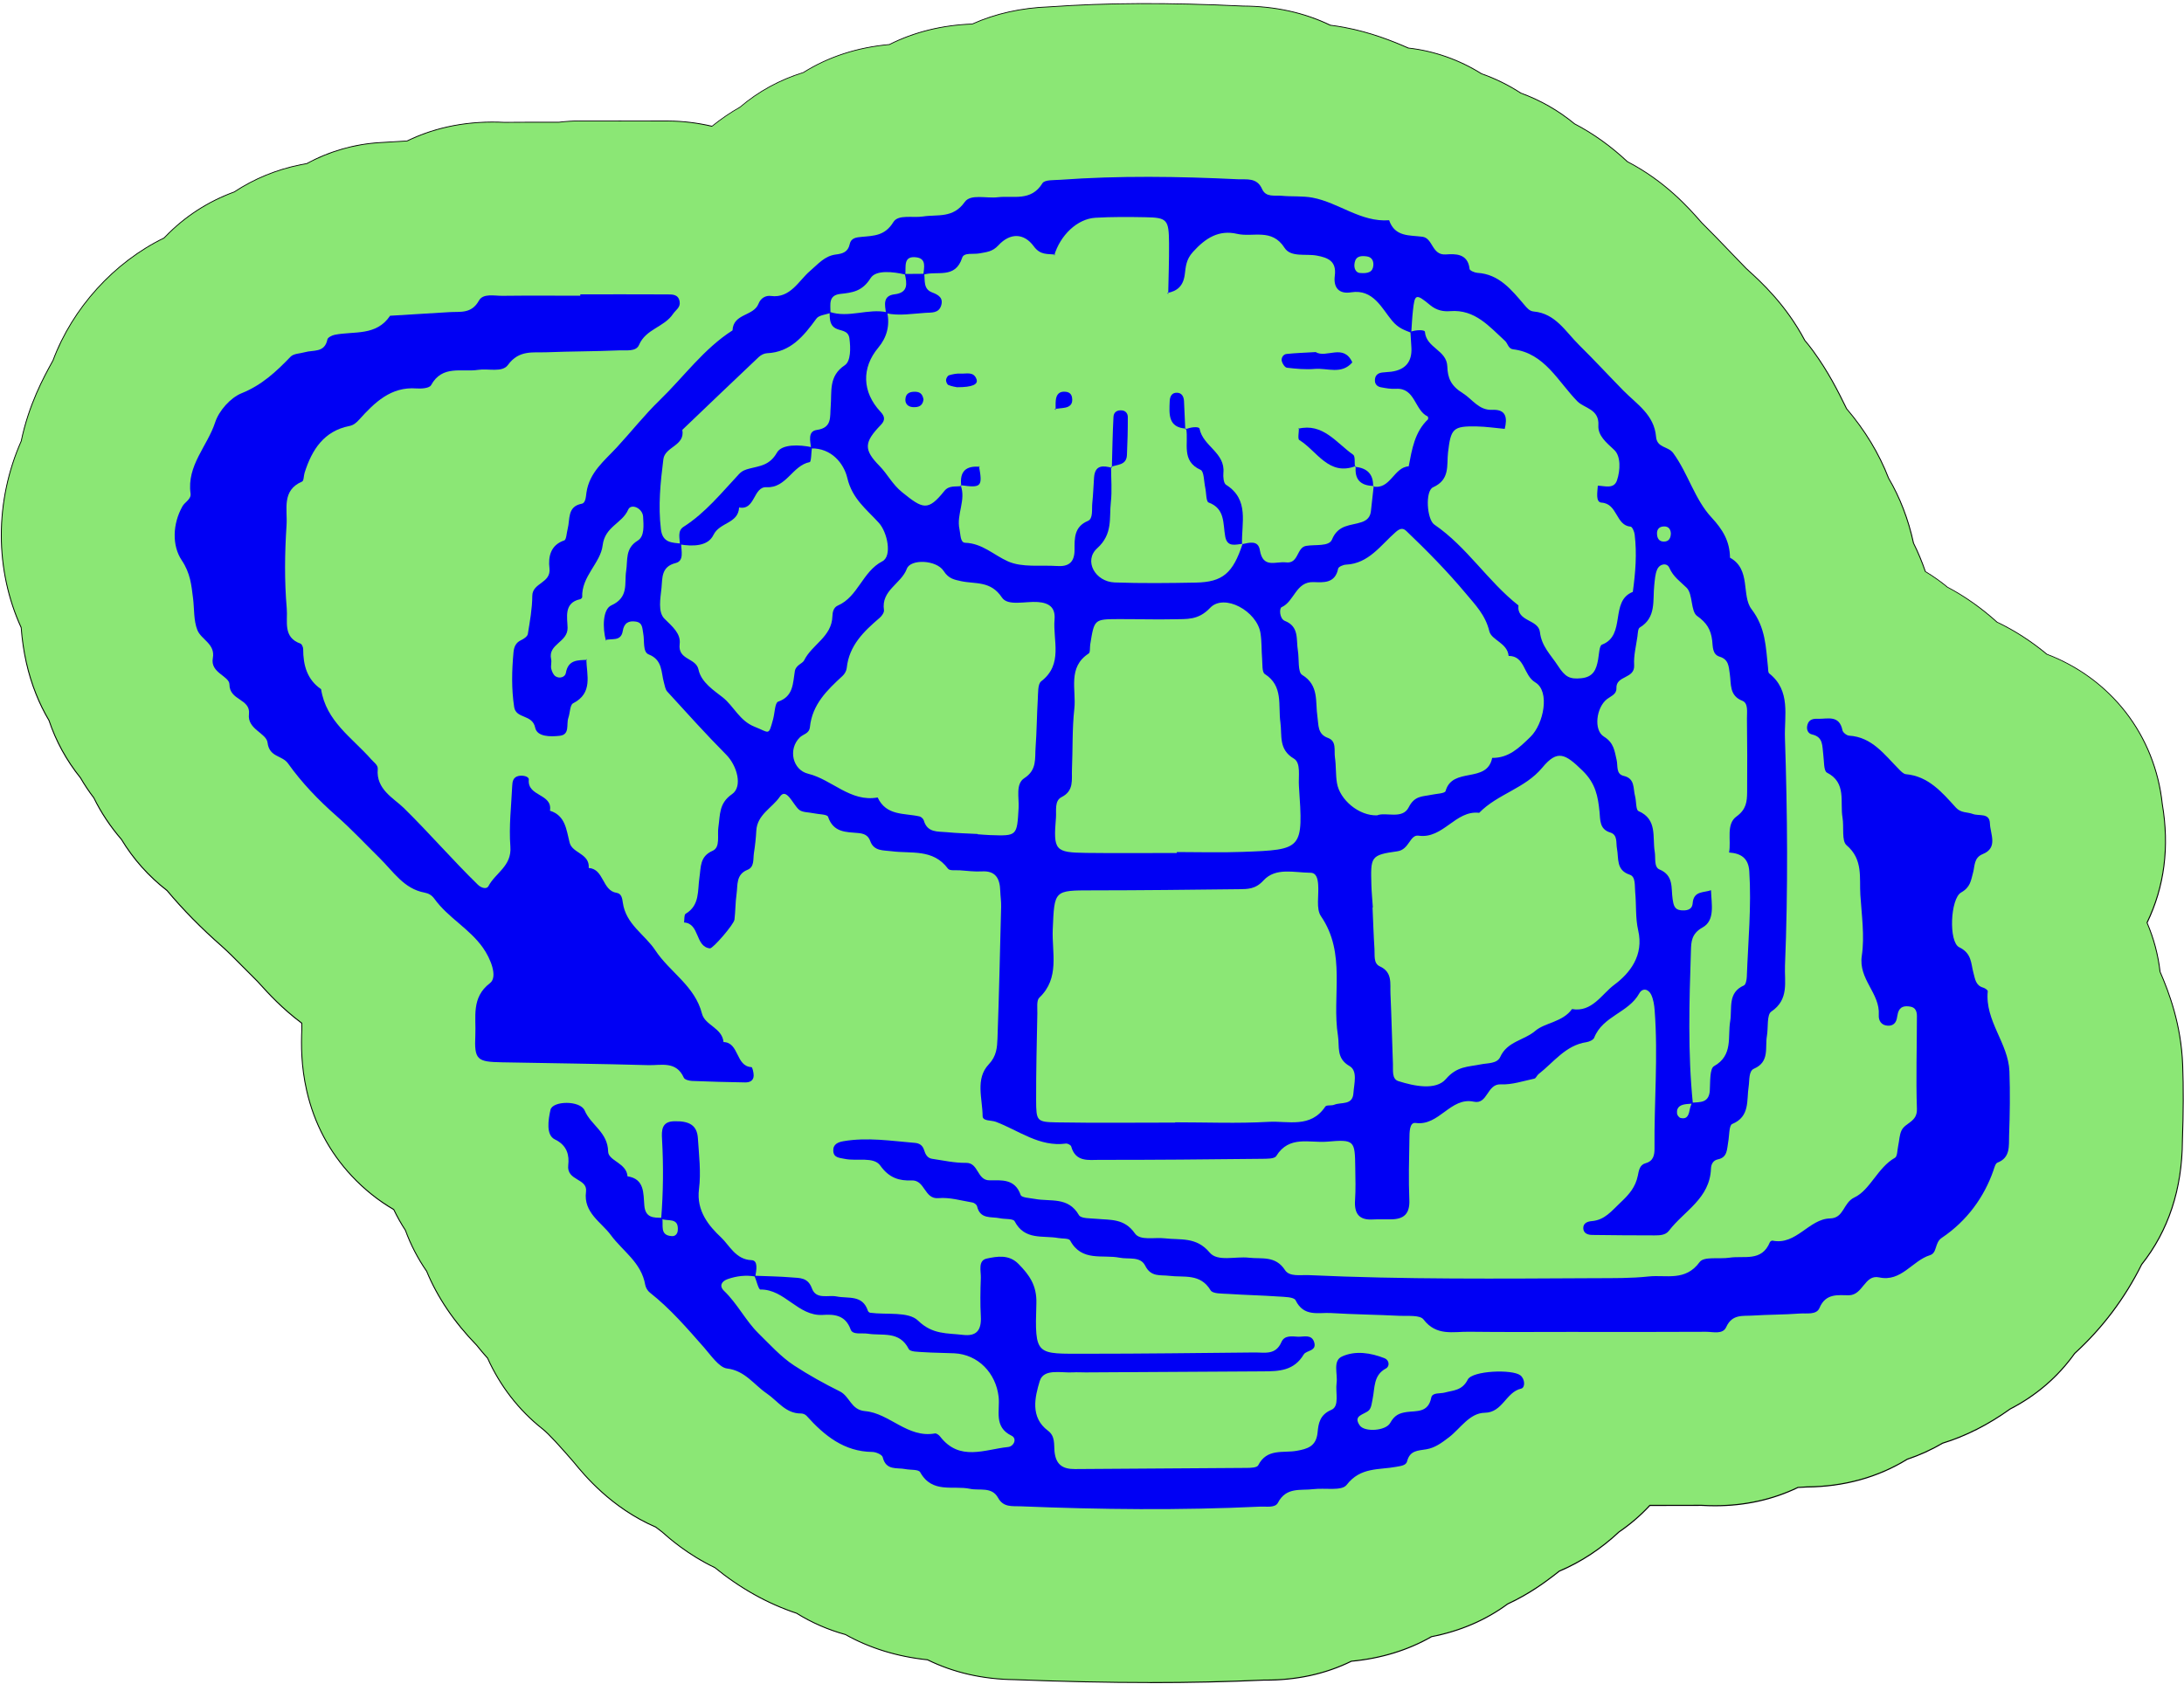 <?xml version="1.0" encoding="UTF-8"?>
<svg xmlns="http://www.w3.org/2000/svg" width="607" height="468" viewBox="0 0 607 468" fill="none">
  <path d="M606.63 296.01C606.2 284.6 602.75 275.65 600.34 270.11C599.8 265.37 598.57 260.79 596.72 256.49C601.18 247.28 603.12 236.15 600.96 223.48C598.92 204.2 586.51 188.56 568.89 181.86C565.15 178.75 560.55 175.56 555.04 172.94C551.56 169.8 546.98 166.23 541.24 163.21C539.34 161.64 537.3 160.2 535.12 158.89C534.24 156.34 533.16 153.68 531.82 150.96C530.29 143.89 527.85 137.93 524.89 132.92C522.26 126.09 518.36 119.64 513.22 113.61C513.07 113.31 512.93 113 512.78 112.7C510.95 108.99 508.19 103.39 503.89 97.51C503.15 96.49 502.39 95.53 501.61 94.62C496.35 84.68 489.44 78.39 486.02 75.27C485.78 75.05 485.53 74.83 485.29 74.6C483.83 73.11 482.39 71.61 480.95 70.11C478.45 67.5 475.86 64.8 473.01 61.98C472.83 61.78 472.65 61.57 472.47 61.36C469.31 57.77 462.8 50.38 452.31 44.95C448.55 41.42 443.69 37.59 437.61 34.43C433.31 30.87 428.32 27.95 422.68 25.89C418.93 23.44 415.2 21.72 411.75 20.51C405.68 16.68 398.76 14.2 391.45 13.37C387.4 11.59 381.25 9.06 373.62 7.62C372.27 7.37 370.98 7.17 369.75 7.02C363.21 3.86 355.2 1.74 345.45 1.69C324.76 0.71 307.63 0.78 291.67 1.91C283.14 2.22 276.06 4.06 270.22 6.69C260.92 7.03 253.33 9.29 247.19 12.39C237.26 13.27 229.42 16.31 223.28 20.17C216.31 22.32 210.47 25.71 205.68 29.79C202.54 31.58 199.96 33.44 197.9 35.1C194.02 34.2 189.97 33.67 185.77 33.65C179.61 33.62 173.44 33.62 167.28 33.62H161.24C159.23 33.62 157.25 33.75 155.3 33.99C150.27 33.98 145.24 33.97 140.24 34.02C129.17 33.46 120.2 35.73 113.1 39.2C112.04 39.26 110.98 39.33 109.91 39.39L105.46 39.66C98.27 40.09 91.37 42.12 85.22 45.49C84.63 45.59 84.03 45.7 83.41 45.83C76.7 47.19 70.5 49.79 65.06 53.37C57.74 56.05 51.36 60.18 45.98 65.74C45.83 65.9 45.69 66.04 45.56 66.17C31.63 72.93 20.14 85.58 14.69 100.23C14.6 100.4 14.5 100.57 14.41 100.74C12.14 104.86 7.98 112.43 5.87 122.64C-1.53 139.36 -1.49 158.46 5.87 174.49C6.2 178.8 7.05 185.54 9.99 192.95C11.07 195.68 12.32 198.13 13.6 200.3C15.34 205.5 18.1 210.97 22.36 216.27C23.43 218.12 24.65 219.98 26.06 221.82C27.93 225.66 30.44 229.55 33.74 233.38C36.68 238.25 40.75 243.19 46.41 247.58C50.86 252.91 55.9 258.03 61.67 263.09C63.27 264.49 65.34 266.59 67.53 268.81C68.85 270.15 70.18 271.48 71.51 272.79C71.77 273.06 72.02 273.34 72.27 273.62C74.58 276.17 78.37 280.35 83.86 284.45C83.86 284.85 83.86 285.25 83.87 285.66V286.1C83.57 292.93 83.17 311.35 97.78 326.96C101.51 330.95 105.47 333.96 109.41 336.25C110.39 338.28 111.47 340.21 112.66 342.03C114.13 346.05 116.11 349.87 118.57 353.43C121.56 360.67 126.19 367.53 132.44 373.96C133.51 375.31 134.55 376.52 135.49 377.57C138.91 385.21 144.16 392.04 150.73 397.21C152.62 398.7 155.71 402.21 158.69 405.61L159.48 406.53C162.41 410.11 169.82 419.15 182.21 424.51C182.75 424.94 183.33 425.38 183.94 425.83C186.52 428.12 191.46 432.35 198.64 435.78C205.74 441.57 213.33 445.8 221.37 448.47C225.36 450.96 229.87 453 234.94 454.39C241.08 457.83 248.59 460.45 257.74 461.41C264.24 464.61 272.26 466.83 282.04 466.93C295.3 467.47 307.77 467.73 319.63 467.73C330.63 467.73 341.11 467.5 351.18 467.04C361.01 467.14 369.07 464.99 375.56 461.79C384.64 460.94 391.98 458.34 397.85 454.96C406.28 453.33 413.3 450.07 419 445.88C425.13 443.04 429.44 439.76 431.85 437.93C432.36 437.54 432.86 437.15 433.33 436.77C438.8 434.46 444.48 430.98 449.99 425.82C453.1 423.71 455.96 421.24 458.51 418.49C463.32 418.49 468.14 418.49 472.92 418.47C474.18 418.55 475.42 418.58 476.65 418.58C485.48 418.58 493.16 416.65 499.69 413.49C500.48 413.45 501.3 413.41 502.14 413.36C513.3 413.27 522.6 410.26 530.07 405.65C533.23 404.6 536.54 403.16 539.89 401.19C546.29 399.23 552.56 396.06 558.64 391.69C564.27 388.79 571.04 383.99 576.58 376.24C584.27 369.21 590.56 360.86 595.2 351.5C601.45 343.62 606.42 332.52 606.52 317.12V317.06C606.8 308.98 606.82 302.3 606.59 296.02L606.63 296.01Z" fill="#8BE775"></path>
  <path d="M319.67 467.84C307.9 467.84 295.26 467.57 282.07 467.04C273.19 466.95 265 465.09 257.74 461.52C249.36 460.64 241.68 458.28 234.92 454.49C230.08 453.16 225.51 451.16 221.35 448.57C213.35 445.92 205.69 441.65 198.61 435.87C191.04 432.26 185.86 427.65 183.9 425.92C183.34 425.51 182.76 425.07 182.19 424.62C169.77 419.25 162.26 410.07 159.43 406.61L158.64 405.69C155.66 402.3 152.59 398.8 150.69 397.3C144.17 392.17 138.89 385.36 135.42 377.63C134.33 376.42 133.34 375.24 132.37 374.02C126.14 367.62 121.46 360.7 118.48 353.46C116.03 349.92 114.03 346.08 112.57 342.06C111.41 340.3 110.32 338.36 109.34 336.33C105.08 333.85 101.17 330.72 97.71 327.03C91.43 320.32 87.2 312.32 85.13 303.25C83.55 296.32 83.57 290.43 83.77 286.08V285.65C83.76 285.27 83.75 284.88 83.75 284.5C78.28 280.41 74.47 276.21 72.2 273.7L71.99 273.47C71.81 273.27 71.63 273.07 71.44 272.87C70.11 271.56 68.8 270.24 67.47 268.89C65.27 266.67 63.21 264.58 61.61 263.18C55.8 258.08 50.8 253 46.34 247.66C41.23 243.7 36.96 238.91 33.66 233.44C30.56 229.85 27.97 225.96 25.98 221.87C24.63 220.11 23.38 218.24 22.28 216.33C18.39 211.5 15.44 206.12 13.51 200.34C12.12 198 10.9 195.52 9.9 192.99C7.64 187.32 6.29 181.27 5.77 174.51C2.16 166.62 0.25 157.74 0.24 148.82C0.24 139.86 2.15 130.79 5.79 122.58C7.9 112.39 12.08 104.77 14.33 100.68L14.62 100.16C20.05 85.58 31.61 72.83 45.53 66.06C45.63 65.96 45.74 65.85 45.85 65.73L45.93 65.65C51.3 60.1 57.73 55.93 65.06 53.25C70.61 49.59 76.79 47.05 83.42 45.71C84.04 45.59 84.64 45.47 85.21 45.37C91.42 41.98 98.43 39.96 105.48 39.53L113.09 39.08C121.17 35.14 130.32 33.4 140.27 33.9C145.18 33.85 149.99 33.86 155.32 33.87C157.26 33.63 159.26 33.51 161.26 33.51H169.13C174.59 33.51 180.24 33.51 185.79 33.53C189.77 33.55 193.84 34.03 197.88 34.97C200.39 32.95 202.93 31.23 205.63 29.69C210.73 25.34 216.66 22.09 223.24 20.06C230.2 15.69 238.25 13.07 247.16 12.27C254.04 8.8 261.79 6.88 270.2 6.57C276.62 3.68 283.84 2.07 291.67 1.79C307.63 0.66 324.72 0.59 345.46 1.57C354.36 1.61 362.55 3.4 369.79 6.9C371.09 7.06 372.39 7.27 373.65 7.5C381.02 8.89 387.05 11.3 391.49 13.25C398.66 14.06 405.69 16.54 411.82 20.4C415.66 21.74 419.35 23.56 422.75 25.78C428.21 27.77 433.24 30.65 437.69 34.33C442.86 37.02 447.81 40.56 452.38 44.85C462.88 50.3 469.42 57.72 472.56 61.28C472.65 61.38 472.73 61.47 472.82 61.57C472.91 61.68 473.01 61.79 473.11 61.9C475.96 64.72 478.55 67.42 481.05 70.03L481.25 70.24C482.6 71.65 484 73.11 485.39 74.53C485.58 74.71 485.77 74.88 485.97 75.06L486.12 75.2C489.48 78.26 496.46 84.62 501.73 94.58C502.51 95.5 503.28 96.47 504 97.46C508.31 103.35 511.07 108.96 512.9 112.67C513.01 112.9 513.13 113.13 513.24 113.37L513.34 113.57C518.46 119.58 522.4 126.09 525.02 132.9C528.18 138.26 530.52 144.34 531.95 150.96C533.2 153.47 534.28 156.05 535.23 158.83C537.4 160.14 539.45 161.58 541.32 163.14C546.13 165.67 550.77 168.94 555.11 172.86C559.95 175.16 564.61 178.16 568.96 181.78C577.68 185.1 585.26 190.68 590.88 197.91C596.57 205.23 600.1 214.08 601.09 223.5C603.12 235.41 601.7 246.53 596.87 256.53C598.73 260.87 599.94 265.44 600.47 270.11C602.97 275.86 606.34 284.81 606.76 296.04C606.99 302.32 606.97 309.01 606.69 317.09V317.14C606.61 330.62 602.79 342.21 595.34 351.59C590.69 360.96 584.42 369.29 576.7 376.34C572.06 382.85 566.01 388.06 558.73 391.81C552.67 396.16 546.35 399.36 539.95 401.32C536.86 403.14 533.55 404.64 530.13 405.78C521.97 410.81 512.55 413.41 502.16 413.5C501.33 413.55 500.53 413.6 499.74 413.63C492.74 417.01 484.98 418.72 476.67 418.72C475.45 418.72 474.19 418.68 472.94 418.61C469.29 418.63 465.54 418.63 461.92 418.63H458.6C456.03 421.39 453.17 423.85 450.09 425.94C445.05 430.66 439.44 434.35 433.43 436.89C432.92 437.3 432.44 437.68 431.96 438.04C429.59 439.84 425.22 443.16 419.09 446C413 450.49 405.87 453.55 397.93 455.09C391.39 458.85 383.89 461.15 375.63 461.93C368.35 465.51 360.13 467.27 351.22 467.18C341.2 467.64 330.58 467.87 319.67 467.87V467.84ZM136.97 34.04C128.32 34.04 120.33 35.8 113.18 39.29H113.13L105.49 39.76C98.46 40.18 91.48 42.2 85.3 45.58H85.26C84.68 45.69 84.07 45.81 83.45 45.93C76.85 47.26 70.69 49.79 65.15 53.45C57.84 56.13 51.43 60.28 46.09 65.8L46.01 65.88C45.89 66.01 45.78 66.12 45.67 66.23L45.64 66.25C31.76 72.99 20.24 85.7 14.83 100.24L14.54 100.77C12.3 104.85 8.12 112.45 6.01 122.63C2.38 130.83 0.47 139.87 0.48 148.79C0.48 157.68 2.39 166.54 6 174.4V174.44C6.53 181.18 7.88 187.21 10.13 192.86C11.13 195.38 12.34 197.85 13.73 200.2C15.66 205.97 18.61 211.33 22.48 216.15C23.58 218.07 24.83 219.93 26.18 221.7C28.18 225.78 30.76 229.66 33.85 233.25C37.15 238.71 41.4 243.48 46.5 247.43C50.98 252.78 55.96 257.85 61.76 262.95C63.36 264.35 65.43 266.45 67.62 268.66C68.96 270.02 70.27 271.34 71.61 272.66C71.8 272.86 71.99 273.07 72.17 273.27L72.38 273.5C74.66 276.02 78.48 280.22 83.95 284.31L84 284.35V284.41C84 284.81 84 285.21 84.01 285.62V286.06C83.82 290.41 83.8 296.27 85.37 303.17C87.43 312.2 91.64 320.16 97.88 326.83C101.33 330.51 105.23 333.63 109.49 336.1L109.52 336.12L109.54 336.15C110.52 338.19 111.61 340.13 112.78 341.92C114.25 345.95 116.24 349.78 118.69 353.32C121.68 360.55 126.34 367.44 132.55 373.83C133.52 375.05 134.52 376.23 135.61 377.45L135.63 377.48C139.08 385.19 144.34 391.96 150.83 397.08C152.74 398.58 155.83 402.1 158.81 405.5L159.6 406.42C162.42 409.87 169.92 419.02 182.29 424.37L182.32 424.39C182.9 424.84 183.48 425.29 184.05 425.71C186 427.44 191.17 432.03 198.73 435.65C205.82 441.42 213.45 445.68 221.45 448.33C225.62 450.93 230.17 452.91 235.01 454.25C241.78 458.04 249.43 460.39 257.79 461.26H257.83C265.06 464.84 273.22 466.69 282.07 466.78C295.25 467.31 307.9 467.58 319.66 467.58C330.57 467.58 341.19 467.35 351.21 466.89C351.44 466.89 351.66 466.89 351.89 466.89C360.52 466.89 368.48 465.13 375.54 461.65H375.58C383.82 460.86 391.31 458.57 397.82 454.82H397.86C405.77 453.27 412.87 450.23 418.96 445.74C425.08 442.89 429.45 439.58 431.79 437.8C432.29 437.42 432.77 437.04 433.28 436.63L433.31 436.61C439.3 434.08 444.89 430.41 449.93 425.69C453.02 423.59 455.88 421.13 458.44 418.36L458.48 418.32H461.91C465.53 418.32 469.28 418.32 472.94 418.3C474.2 418.38 475.45 418.41 476.67 418.41C484.96 418.41 492.69 416.7 499.66 413.34H499.71C500.5 413.29 501.32 413.25 502.15 413.19C512.51 413.11 521.88 410.52 530.03 405.5C533.45 404.36 536.75 402.86 539.85 401.04C546.25 399.08 552.55 395.89 558.6 391.55C565.85 387.81 571.88 382.62 576.51 376.12C584.22 369.07 590.47 360.76 595.12 351.4C602.54 342.04 606.35 330.5 606.43 317.08V317.02C606.71 308.95 606.73 302.26 606.5 295.99C606.08 284.79 602.71 275.87 600.22 270.13V270.09C599.68 265.42 598.46 260.85 596.6 256.5L596.58 256.45L596.61 256.4C601.44 246.43 602.86 235.35 600.83 223.46C599.84 214.08 596.32 205.27 590.66 197.99C585.07 190.79 577.52 185.24 568.83 181.94L568.79 181.92C564.44 178.31 559.79 175.31 554.96 173.01L554.93 172.99C550.6 169.08 545.97 165.81 541.16 163.27C539.26 161.7 537.21 160.25 535.04 158.95L535 158.93V158.89C534.03 156.11 532.95 153.52 531.69 150.98C530.25 144.36 527.93 138.3 524.77 132.95C522.14 126.14 518.22 119.65 513.11 113.66L513.09 113.63L512.98 113.41C512.87 113.18 512.76 112.95 512.64 112.72C510.81 109.02 508.06 103.42 503.76 97.55C503.05 96.57 502.28 95.6 501.49 94.67C496.23 84.72 489.26 78.38 485.91 75.33L485.76 75.19C485.56 75.01 485.37 74.84 485.18 74.65C483.78 73.23 482.39 71.77 481.04 70.36L480.84 70.15C478.34 67.54 475.76 64.84 472.9 62.02C472.8 61.91 472.7 61.8 472.61 61.69C472.53 61.59 472.44 61.5 472.35 61.4C469.22 57.84 462.69 50.44 452.23 45.02L452.2 45C447.65 40.73 442.71 37.19 437.53 34.5C433.08 30.82 428.07 27.96 422.62 25.97C419.21 23.74 415.54 21.94 411.69 20.59C405.57 16.73 398.57 14.27 391.42 13.46H391.38C386.95 11.5 380.93 9.09 373.57 7.71C372.31 7.47 371.01 7.27 369.71 7.11H369.67C362.46 3.61 354.3 1.82 345.42 1.79C324.7 0.81 307.61 0.88 291.65 2.01C283.84 2.29 276.64 3.9 270.24 6.78H270.19C261.8 7.1 254.07 9.02 247.21 12.48H247.16C238.27 13.28 230.24 15.89 223.31 20.25H223.28C216.72 22.29 210.82 25.52 205.72 29.86C202.99 31.41 200.45 33.15 197.94 35.17L197.89 35.21H197.83C193.78 34.26 189.71 33.77 185.73 33.75C180.18 33.72 174.53 33.72 169.07 33.72H161.2C159.22 33.72 157.23 33.85 155.28 34.09C149.93 34.08 145.12 34.07 140.21 34.12C139.1 34.06 138 34.04 136.91 34.04H136.97Z" fill="black"></path>
  <path d="M464.38 148.21C464.26 146.71 463.34 146.17 462.04 146.38C461.12 146.52 460.54 147.17 460.53 148.22C460.53 149.56 461.04 150.55 462.45 150.55C463.86 150.55 464.37 149.56 464.38 148.22M377.83 75.87C380.34 76.12 381.57 75.57 381.7 73.73C381.79 72.46 381.22 71.44 379.85 71.27C378.39 71.09 376.88 71.08 376.5 73C376.15 74.75 376.98 75.76 377.83 75.87ZM382.77 226.64C385.16 225.66 389.79 227.88 391.53 224.4C393.17 221.13 395.4 221.46 397.79 220.94C399.18 220.64 401.58 220.58 401.77 219.9C403.67 213.05 413.29 217.91 414.72 210.68C419.33 210.73 422.22 207.89 425.37 204.82C429.03 201.26 430.86 192.17 426.7 189.69C423.36 187.7 423.89 182.31 419.29 182.33C418.97 178.71 414.53 177.96 413.93 175.47C412.84 170.96 410.07 168.18 407.39 164.97C402.24 158.8 396.63 153.12 390.86 147.6C389.87 146.65 389.01 146.94 387.93 147.88C383.73 151.54 380.42 156.67 374.09 156.96C373.32 156.99 372.01 157.55 371.91 158.06C371.1 162.25 367.76 161.9 365.09 161.81C360.13 161.63 359.75 167.22 356.19 168.79C355.51 169.09 355.59 172 357.11 172.6C361.15 174.18 360.21 177.8 360.72 180.84C361.1 183.17 360.65 186.84 361.9 187.6C366.68 190.51 365.52 195.11 366.16 199.27C366.5 201.52 366.13 204.06 369.06 205.12C371.57 206.02 370.73 208.63 371.02 210.55C371.37 212.89 371.19 215.32 371.58 217.65C372.34 222.31 377.7 226.85 382.78 226.65M271.72 231.85C271.72 231.85 271.72 231.89 271.72 231.91C272.87 231.99 274.02 232.1 275.17 232.14C282.69 232.4 282.65 232.39 283.1 224.65C283.27 221.76 282.2 217.92 284.69 216.31C288.26 214.01 287.59 210.84 287.82 207.77C288.15 203.34 288.16 198.88 288.43 194.44C288.54 192.7 288.39 190.15 289.38 189.39C295.55 184.65 292.6 178.05 293.09 172.19C293.37 168.89 291.61 167.58 288.43 167.35C285.01 167.1 280.1 168.56 278.47 166.1C275.34 161.37 271.09 162.41 267.12 161.55C265.2 161.13 263.66 160.88 262.27 158.72C260.28 155.63 253.08 155.31 252.04 158.1C250.46 162.33 244.84 164.06 245.68 169.6C245.78 170.25 245.08 171.24 244.48 171.75C240.11 175.5 236 179.37 235.33 185.71C235.25 186.49 234.74 187.38 234.15 187.91C229.89 191.83 225.75 195.8 225.1 202.12C224.91 203.96 223.24 204.05 222.29 204.99C218.96 208.27 220.29 214.03 224.6 215.08C231.24 216.7 236.35 223.05 243.93 221.68C246.35 226.87 251.34 225.98 255.56 226.95C256.02 227.05 256.61 227.6 256.75 228.06C257.74 231.54 260.64 231.09 263.11 231.33C265.98 231.62 268.86 231.67 271.74 231.83M327.08 237.12V236.85C333.15 236.85 339.22 237.04 345.28 236.81C362.2 236.2 362.21 236.13 361.01 218.48C360.83 215.84 361.63 212.07 359.61 210.88C355.27 208.32 356.36 204.41 355.86 200.8C355.2 196.07 356.74 190.68 351.52 187.36C350.72 186.85 350.9 184.59 350.78 183.13C350.58 180.76 350.7 178.35 350.33 176.02C349.38 169.87 340.23 164.85 336.32 168.98C333.02 172.47 329.84 172.05 326.3 172.14C321.1 172.27 315.9 172.07 310.69 172.1C304.13 172.13 304.13 172.17 303.01 179.12C302.87 179.99 303.05 181.35 302.58 181.66C296.63 185.52 299.17 191.76 298.59 196.99C297.97 202.58 298.17 208.27 297.93 213.91C297.81 216.75 298.56 219.81 295.04 221.58C293.01 222.61 293.64 225.32 293.48 227.31C292.73 236.42 293.2 236.98 301.93 237.09C310.31 237.2 318.69 237.11 327.07 237.11M381.56 252.25C381.56 252.25 381.5 252.25 381.47 252.25C381.64 256.1 381.76 259.96 382.01 263.81C382.12 265.52 381.69 267.81 383.48 268.62C387.07 270.25 386.32 273.39 386.45 276.22C386.75 282.74 386.89 289.27 387.14 295.79C387.21 297.52 386.79 299.94 388.65 300.53C393.12 301.95 399.1 303.16 401.86 299.95C404.95 296.34 408.06 296.59 411.51 295.88C413.44 295.48 416.1 295.73 416.97 293.79C418.92 289.47 423.61 289.2 426.7 286.56C429.41 284.24 434.29 284.16 436.91 280.5C442.47 281.48 445.19 276.32 448.63 273.77C452.97 270.55 456.93 265.61 455.3 258.61C454.51 255.2 454.81 251.52 454.47 247.99C454.3 246.27 454.65 243.7 452.98 243.16C449.1 241.89 449.93 238.66 449.41 235.93C449.09 234.27 449.66 232.06 447.54 231.42C444.51 230.5 444.78 227.91 444.56 225.67C444.12 221.35 443.48 217.79 439.87 214.26C434.98 209.48 432.86 208.31 428.65 213.39C423.84 219.2 416.22 220.69 411.11 225.95C404.5 225.16 401.13 233.28 394.25 232.3C391.82 231.96 391.7 236.17 388.38 236.64C380.89 237.68 380.93 238.14 381.15 246.04C381.21 248.11 381.42 250.18 381.56 252.25ZM326.61 312.04V311.98C335.27 311.98 343.96 312.34 352.59 311.85C357.97 311.54 364.26 313.71 368.34 307.61C368.68 307.1 370.04 307.42 370.82 307.1C372.76 306.29 375.94 307.36 376.16 303.85C376.33 301.26 377.41 297.68 375.07 296.34C371.3 294.18 372.34 290.97 371.86 287.92C370.1 276.9 374.26 265.08 367.14 254.69C365.72 252.62 366.59 248.89 366.36 245.93C366.25 244.43 365.94 242.62 364.22 242.61C359.74 242.59 354.56 241.03 351.16 244.75C348.92 247.2 346.77 247.15 344.29 247.18C330.72 247.34 317.14 247.49 303.56 247.5C292.9 247.51 293.06 247.43 292.59 258.34C292.31 264.8 294.63 271.87 288.85 277.34C288.05 278.1 288.34 280.19 288.31 281.67C288.15 289.69 287.95 297.72 287.97 305.74C287.99 311.63 288.13 311.9 293.66 312C304.63 312.19 315.61 312.06 326.58 312.06M470.25 306.52C472.51 306.34 474.99 306.65 475.21 303.12C475.35 300.78 475.15 297.06 476.38 296.37C481.73 293.37 480.14 288.27 480.87 283.88C481.47 280.29 480.07 275.96 484.69 273.93C485.21 273.7 485.46 272.36 485.49 271.52C485.85 261.75 486.81 252 486.18 242.21C485.94 238.44 483.76 237.21 480.56 236.98C481.21 233.57 479.64 229.13 482.63 226.96C485.36 224.99 485.55 222.81 485.58 220.19C485.64 213.36 485.61 206.53 485.53 199.7C485.51 197.97 485.95 195.48 484.26 194.81C480.57 193.36 481.18 190.15 480.77 187.39C480.45 185.29 480.49 183.32 477.95 182.55C475.87 181.92 476.07 179.71 475.87 178.06C475.5 175.03 474.37 173.13 471.68 171.23C469.85 169.93 470.55 165.14 468.76 163.38C466.97 161.62 465.05 160.36 463.95 157.82C463.34 156.41 461.32 156.64 460.58 158.3C460 159.6 459.94 161.17 459.77 162.64C459.3 166.88 460.41 171.64 455.74 174.44C455.22 174.75 455.21 176.07 455.09 176.94C454.72 179.58 454.01 182.27 454.18 184.88C454.43 188.79 449.11 187.68 449.25 191.3C449.32 192.99 447.83 193.43 446.66 194.32C443.65 196.61 442.85 202.96 445.76 204.75C448.61 206.51 448.72 208.79 449.31 211.25C449.7 212.88 449.07 215.17 451.27 215.68C454.49 216.42 453.85 219.18 454.43 221.3C454.81 222.71 454.63 225.14 455.38 225.46C460.71 227.76 459.21 232.68 459.9 236.77C460.19 238.49 459.64 241.04 461.22 241.69C465.24 243.36 464.41 246.87 464.87 249.92C465.11 251.45 465.31 252.88 467.19 253.04C468.72 253.17 470.29 252.98 470.44 251.08C470.72 247.57 473.54 248.21 475.54 247.46C475.64 251.18 476.77 255.85 473.19 257.82C470.06 259.54 470.03 261.92 469.96 264.27C469.5 278.44 469.06 292.62 470.5 306.77C469.92 306.82 469.35 306.85 468.77 306.91C467.22 307.08 465.9 307.59 466.1 309.54C466.14 310 466.67 310.68 467.08 310.77C469.14 311.25 469.38 309.67 469.69 308.17C469.81 307.6 470.06 307.05 470.25 306.49M251.65 76.32C248.23 75.53 243.44 74.95 241.96 77.32C239.64 81.03 236.87 81.34 233.58 81.7C230.07 82.09 230.88 84.76 230.8 86.99C229.48 87.49 227.63 87.58 226.91 88.56C223.36 93.43 219.72 97.91 213.17 98.19C212.39 98.22 211.48 98.68 210.89 99.24C203.78 105.96 196.71 112.73 189.64 119.49C190.45 123.97 184.82 124.11 184.37 127.66C183.55 134.12 182.9 140.58 183.69 147.13C184.15 150.92 186.73 150.84 189.3 151.1C189.34 153.1 190.2 155.92 187.78 156.52C183.75 157.51 184.12 160.68 183.85 163.43C183.56 166.34 182.79 170.13 184.69 172.01C186.84 174.14 189.27 176.11 188.9 179.02C188.34 183.55 193.44 182.79 194.14 186.14C194.89 189.73 198.57 192.03 200.85 193.84C203.98 196.32 205.51 200.36 209.73 202.02C213.93 203.67 213.56 204.69 214.87 199.92C215.33 198.24 215.37 195.35 216.26 195.05C220.56 193.58 220.35 189.9 220.91 186.56C221.2 184.85 223.05 184.47 223.49 183.57C225.66 179.15 231.19 177.03 231.35 171.31C231.38 170.13 231.69 168.84 232.86 168.33C238.49 165.89 239.7 158.88 245.23 156.03C247.99 154.61 246.66 148.01 244.27 145.35C240.9 141.62 236.87 138.71 235.5 132.89C234.53 128.77 231.02 124.51 225.44 124.65C225.19 122.65 224.44 119.87 227 119.52C231.34 118.92 230.63 115.86 230.87 113.08C231.23 108.93 230.2 104.57 234.79 101.53C236.48 100.41 236.44 96.75 236.08 94.07C235.77 91.75 233.68 92.05 232.27 91.29C230.45 90.31 230.65 88.41 230.56 86.69C235.89 88.5 241.25 85.65 246.59 86.81C247.36 90.52 246.47 93.81 244.09 96.66C239.41 102.25 239.6 108.98 244.71 114.45C245.89 115.71 246.13 116.76 244.8 118.13C240.12 122.96 240.01 125 244.44 129.52C246.68 131.8 247.99 134.63 250.74 136.84C256.46 141.45 257.87 142.21 262.44 136.51C263.78 134.83 265.56 135.39 267.19 135.1L266.98 134.86C268.59 138.98 265.75 142.98 266.67 147.11C266.99 148.54 266.85 150.83 268.25 150.88C273.02 151.03 276.22 154.31 280.14 156.05C284.13 157.82 289.19 157.03 293.79 157.34C296.88 157.55 298.65 156.44 298.65 152.85C298.65 149.7 298.48 146.43 302.37 144.8C303.86 144.17 303.4 141.57 303.58 139.84C303.83 137.49 303.9 135.11 304.07 132.75C304.33 129.15 306.6 129.42 309.04 130.03L308.8 129.79C308.8 133.06 309.1 136.37 308.74 139.6C308.25 144.01 309.35 148.43 304.94 152.41C301.12 155.86 304.37 161.71 309.8 161.91C317.31 162.18 324.83 162.09 332.34 161.95C339.84 161.81 342.69 159.33 345.36 151.14L345.23 151.27C347.19 150.86 349.68 150.07 350.15 152.91C351.02 158.15 354.58 155.98 357.42 156.33C360.98 156.77 360.33 152.21 362.99 151.75C365.5 151.31 369.37 151.99 370.19 150C371.94 145.74 375.42 146.17 378.42 145.15C379.96 144.63 380.84 143.73 381.02 142.08C381.27 139.74 381.54 137.4 381.8 135.06L381.63 135.23C386.44 136.2 387.36 129.88 391.52 129.63C392.43 124.9 393.17 120.1 396.87 116.58C397 116.46 396.92 115.82 396.79 115.76C393.14 114.07 393.35 107.74 387.99 108.08C386.58 108.17 385.13 107.91 383.74 107.64C382.91 107.48 382.18 106.92 382.13 105.89C382.07 104.51 382.79 103.74 384.08 103.56C384.93 103.44 385.79 103.44 386.64 103.33C390.607 102.803 392.484 100.573 392.27 96.64C392.19 95.17 392.09 93.71 392 92.24C393.4 91.69 395.98 91.59 396.03 92.24C396.38 96.73 402.09 97.3 402.25 101.83C402.36 105.01 403.16 107.2 406.57 109.31C409.22 110.95 410.97 114.11 414.79 113.93C418.63 113.75 418.97 116.16 418.21 119.22C415.63 118.98 413.05 118.59 410.46 118.54C403.83 118.41 403.23 119.09 402.45 125.78C402.04 129.35 403.08 133.3 398.3 135.45C396.04 136.46 396.57 144.42 398.65 145.83C407.67 151.98 413.51 161.61 422.02 168.29C421.52 172.92 427.58 172.07 428 175.74C428.46 179.7 431.03 182.04 432.99 185.06C435.02 188.19 436.25 188.85 439.46 188.54C442.88 188.2 443.67 186.1 444.17 183.31C444.43 181.87 444.49 179.48 445.23 179.2C452.04 176.63 447.31 167.09 453.81 164.53C454.54 159.23 454.98 153.91 454.32 148.56C454.23 147.77 453.64 146.43 453.2 146.4C449.05 146.08 449.6 140 445.12 139.72C443.39 139.61 443.99 136.74 444.08 135.01C446.02 135.06 448.55 136.02 449.4 133.55C450.36 130.75 450.51 126.82 448.65 125.08C446.45 123.02 444.06 121.11 444.24 118.25C444.52 113.7 440.33 113.5 438.44 111.6C433.06 106.15 429.33 98.14 420.53 97.1C419.19 96.94 419.06 95.47 418.32 94.79C413.92 90.77 409.94 85.94 403.06 86.49C401.26 86.64 399.32 86.34 397.49 84.82C393.48 81.49 393.2 81.74 392.7 86.31C392.47 88.37 392.38 90.44 392.23 92.51C390.27 91.73 388.66 91.24 386.92 89.17C384.07 85.77 381.68 80.27 375.51 81.26C372.24 81.79 370.54 80.07 370.98 76.66C371.51 72.59 369.12 71.64 365.98 71.05C362.92 70.48 358.75 71.6 357.02 68.9C353.47 63.34 348.24 66.03 343.84 65.01C338.8 63.84 335.11 66.09 331.54 70.05C329.62 72.17 329.56 74.18 329.29 76.26C328.88 79.47 327.25 80.92 324.41 81.45L324.68 81.76C324.77 77.04 324.95 72.33 324.91 67.61C324.86 60.98 324.39 60.48 318.23 60.38C313.64 60.3 309.04 60.26 304.46 60.53C299.41 60.82 294.68 65.36 292.98 71.06L293.25 70.78C291.12 70.5 289.17 70.99 287.32 68.47C284.57 64.72 280.72 64.69 277.49 68.19C275.81 70.02 274.14 70.06 272.25 70.43C270.58 70.76 267.92 70.11 267.43 71.62C265.48 77.71 260.33 75.14 256.62 76.37C256.81 74.39 257.57 71.9 254.67 71.53C250.96 71.05 251.83 74.16 251.62 76.33M162.95 183.2C163.07 187.71 164.87 192.65 159.27 195.51C158.4 195.96 158.44 198.19 157.96 199.56C157.34 201.33 158.49 204.22 155.53 204.54C152.99 204.82 149.28 204.86 148.74 202.27C147.95 198.47 143.42 199.91 142.9 196.52C142.13 191.48 142.25 186.45 142.71 181.4C142.85 179.82 143.35 178.62 144.88 177.92C145.61 177.59 146.59 176.9 146.7 176.24C147.27 172.73 147.92 169.19 147.94 165.65C147.96 161.92 153.22 162.19 152.71 157.94C152.34 154.85 152.96 151.51 156.83 150.22C157.42 150.02 157.48 148.11 157.78 146.98C158.48 144.32 157.59 140.81 161.7 140.02C162.77 139.81 162.82 138.12 162.99 136.94C163.81 131.3 167.95 128.12 171.46 124.33C175.46 120 179.1 115.36 183.36 111.23C190.07 104.73 195.6 96.94 203.59 91.84C203.79 87.08 209.46 87.95 210.82 84.42C211.47 82.75 212.93 82.09 214.26 82.27C219.65 83 222.03 77.97 225.07 75.38C227.41 73.38 229.18 71.13 232.35 70.74C234.19 70.52 235.69 70.06 236.16 67.88C236.55 66.05 238.11 65.98 239.56 65.84C242.91 65.53 245.97 65.53 248.29 61.74C249.64 59.53 253.68 60.62 256.51 60.18C260.55 59.55 264.87 60.78 268.13 56.15C269.76 53.84 274.15 55.21 277.28 54.83C281.61 54.31 286.55 56.11 289.73 50.93C290.34 49.94 292.94 50.1 294.64 49.98C311.1 48.79 327.56 49.03 344.03 49.83C346.47 49.95 349.33 49.28 350.77 52.54C351.83 54.93 354.25 54.24 356.16 54.42C359.03 54.7 361.99 54.42 364.81 54.95C372.08 56.32 378.23 61.82 386.08 61.22C387.68 65.91 391.76 65.34 395.33 65.81C398.32 66.21 397.88 70.99 401.84 70.73C404.29 70.57 407.98 70.33 408.44 74.77C408.49 75.22 409.85 75.8 410.63 75.85C416.66 76.21 420.11 80.59 423.64 84.72C424.45 85.67 425.11 86.49 426.27 86.59C432.33 87.14 435.06 92.14 438.91 95.94C443.08 100.05 447.04 104.35 451.13 108.52C454.93 112.38 459.76 115.28 460.27 121.42C460.53 124.56 463.63 124.01 465.03 125.93C469.18 131.61 471 138.81 475.69 143.85C478.83 147.23 480.77 150.48 480.82 155.03C486.73 158.24 483.93 165.57 486.8 169.33C490.76 174.52 490.76 179.87 491.38 185.51C491.44 186.09 491.38 186.94 491.73 187.21C497.79 192 495.89 198.97 496.09 205.14C496.79 226.24 496.97 247.35 496.1 268.45C495.92 272.91 497.31 277.84 492.29 281.2C491.01 282.06 491.48 285.64 491.08 287.96C490.51 291.22 491.9 295.15 487.5 297.07C485.95 297.74 486.28 300.27 486.01 301.99C485.39 305.89 486.45 310.38 481.41 312.46C480.54 312.82 480.64 315.73 480.32 317.46C479.95 319.44 480.16 321.73 477.45 322.28C476.17 322.54 475.58 323.57 475.53 324.86C475.23 333.19 468.06 336.6 463.85 342.12C462.87 343.4 461.27 343.4 459.85 343.41C454.07 343.42 448.29 343.36 442.52 343.29C441.3 343.28 440.08 342.84 440.04 341.42C440.01 340.02 441.18 339.54 442.41 339.44C446.05 339.14 447.89 336.62 450.44 334.23C452.91 331.91 454.54 329.95 455.2 326.82C455.5 325.37 455.67 323.81 457.39 323.34C459.51 322.76 459.86 321.09 459.84 319.22C459.71 306.44 460.86 293.66 459.88 280.88C459.77 279.41 459.54 277.86 458.94 276.55C458.19 274.92 456.51 274.51 455.6 276.15C452.61 281.56 445.46 282.4 443.08 288.46C442.84 289.08 441.71 289.58 440.93 289.7C435.13 290.55 431.83 295.3 427.6 298.59C427.16 298.93 426.9 299.74 426.45 299.84C423.35 300.49 420.2 301.58 417.12 301.43C413.22 301.24 413.52 307.09 409.63 306.25C403.13 304.85 400 313.08 393.45 312.16C391.66 311.91 391.75 314.91 391.72 316.61C391.62 322.26 391.46 327.92 391.7 333.55C391.87 337.48 390.11 338.91 386.66 338.95C384.93 338.97 383.19 338.9 381.47 338.99C377.71 339.2 376.35 337.33 376.61 333.6C376.81 330.64 376.71 327.65 376.67 324.68C376.57 317.04 376.52 316.69 368.81 317.36C364.02 317.77 358.3 315.53 354.71 321.35C354.2 322.18 352.03 322.11 350.63 322.13C335.6 322.29 320.57 322.44 305.54 322.42C302.56 322.42 298.93 323.1 297.72 318.69C297.61 318.3 296.73 317.83 296.26 317.89C288.86 318.89 283.15 314.24 276.77 311.84C275.47 311.35 273.11 311.71 273.1 310.24C273.06 305.38 271 299.89 274.81 295.86C276.99 293.56 277.13 291.17 277.23 288.63C277.67 276.45 277.94 264.26 278.24 252.07C278.28 250.59 278.05 249.11 278 247.63C277.89 244.21 276.72 242 272.87 242.23C270.86 242.35 268.83 242.07 266.81 241.93C265.66 241.85 263.95 242.12 263.47 241.47C259.3 235.86 253.24 237.36 247.74 236.62C245.6 236.33 242.89 236.68 241.87 233.8C241.28 232.14 240.05 231.7 238.52 231.57C235.15 231.27 231.62 231.46 230.14 227.05C229.9 226.33 227.51 226.38 226.12 226.07C224.72 225.76 222.95 225.88 222.01 225.02C220.27 223.44 218.56 218.82 216.72 221.5C214.6 224.59 210.44 226.44 210.2 230.92C210.09 232.99 209.86 235.07 209.54 237.12C209.28 238.8 209.72 241.01 207.75 241.79C204.5 243.09 205.07 246.04 204.71 248.54C204.37 250.88 204.42 253.29 204.13 255.64C203.96 256.97 198.13 263.73 197.3 263.63C193.14 263.14 194.54 256.71 190.12 256.43C190.25 255.6 190.11 254.28 190.55 254.02C194.57 251.65 193.84 247.53 194.41 243.83C194.83 241.06 194.45 238.07 198.06 236.5C200.27 235.54 199.31 232.21 199.66 229.94C200.18 226.56 199.74 223.31 203.45 220.76C206.51 218.65 204.82 212.79 201.83 209.78C196.2 204.11 190.85 198.14 185.45 192.24C184.91 191.65 184.78 190.64 184.54 189.8C183.7 186.87 184.21 183.45 180.28 181.91C178.59 181.25 179.17 178.15 178.78 176.15C178.5 174.74 178.68 173.09 176.72 172.79C174.7 172.48 173.44 173.18 173.08 175.42C172.59 178.43 169.98 177.37 168.22 177.93L168.41 178.13C167.43 174.53 167.51 169.37 169.89 168.29C174.85 166.05 173.49 162.17 174.02 158.77C174.51 155.66 173.68 152.46 177.24 150.28C179.19 149.09 178.87 145.99 178.74 143.64C178.61 141.26 175.39 139.83 174.59 141.68C172.92 145.53 168.12 146.32 167.49 151.62C166.91 156.51 161.58 160.21 161.81 166C161.81 166.19 161.46 166.52 161.23 166.57C156.63 167.57 157.69 171.66 157.75 174.49C157.84 178.58 152.22 179 153.18 183.25C153.37 184.09 153.02 185.05 153.21 185.89C153.39 186.66 153.8 187.61 154.4 188C155.52 188.73 157.07 188.22 157.26 187.1C157.91 183.36 160.55 183.54 163.16 183.43L162.95 183.17V183.2Z" fill="#0000F4"></path>
  <path d="M161.29 81.82C169.38 81.82 177.471 81.8 185.561 81.84C186.961 81.84 188.55 81.84 188.89 83.81C189.18 85.49 187.821 86.13 187.061 87.26C184.571 90.98 179.51 91.41 177.6 95.9C176.77 97.84 173.94 97.31 171.99 97.4C165.35 97.69 158.701 97.65 152.061 97.92C148.201 98.08 144.261 97.19 141.181 101.44C139.581 103.65 135.71 102.37 132.89 102.81C128.35 103.52 122.951 101.34 119.801 107.08C119.341 107.92 117.11 108.09 115.74 107.98C108.64 107.44 104.13 111.88 99.84 116.63C99 117.56 98.25 118.19 97.1 118.42C90.06 119.81 86.71 124.95 84.66 131.41C84.4 132.24 84.45 133.66 83.97 133.86C78.2 136.32 79.941 141.59 79.641 146C79.13 153.71 79.03 161.45 79.7 169.16C80.01 172.72 78.55 177.16 83.51 178.91C83.891 179.04 84.26 179.9 84.26 180.41C84.26 184.94 85.35 188.91 89.24 191.58C90.621 200.52 97.88 205.06 103.15 211.06C103.92 211.94 105.09 212.66 104.99 213.79C104.46 219.44 109.48 221.91 112.2 224.58C119.26 231.51 125.731 239.02 132.801 245.92C133.831 246.93 135.29 247.22 135.75 246.34C137.67 242.64 142.27 240.79 141.85 235.34C141.41 229.75 142.1 224.07 142.36 218.43C142.41 217.28 142.611 216.07 144.051 215.72C145.291 215.43 147.06 215.82 146.97 216.73C146.53 221.49 153.64 220.57 152.85 225.36C157.16 226.72 157.39 230.61 158.32 234.25C159.08 237.23 163.93 237.24 163.63 241.28C167.9 241.56 167.32 247.57 171.37 248.19C172.74 248.4 172.94 249.72 173.1 250.9C173.94 256.97 179.21 259.75 182.13 264.17C186.17 270.28 193.12 274.03 195.1 281.77C195.94 285.06 200.71 285.69 201.09 289.67C205.49 289.79 204.42 296.43 208.86 296.64C209.11 296.65 209.48 298.17 209.47 298.98C209.45 300.49 208.28 300.91 207.09 300.89C202.18 300.81 197.27 300.68 192.37 300.48C191.56 300.45 190.311 300.14 190.061 299.59C187.941 294.85 183.74 296.18 180.24 296.09C166.67 295.71 153.09 295.56 139.52 295.3C132.62 295.17 131.78 294.67 132.11 287.73C132.35 282.78 130.911 277.3 136.171 273.3C138.441 271.57 136.34 266.44 134.21 263.43C130.42 258.09 124.53 255.1 120.75 249.87C119.98 248.8 119.1 248.34 117.95 248.12C112.24 247.04 109.35 242.31 105.52 238.54C101.54 234.62 97.68 230.48 93.531 226.83C88.49 222.4 83.88 217.6 80.05 212.22C78.43 209.94 74.85 210.54 74.36 206.44C74.04 203.77 68.69 202.73 69.19 198.54C69.71 194.2 63.781 194.8 63.77 190.27C63.77 187.9 58.38 187.06 59.151 182.97C59.901 178.96 55.92 177.84 54.85 175.13C53.8 172.48 54.02 169.3 53.66 166.36C53.2 162.66 52.92 159.35 50.52 155.77C47.77 151.66 47.95 145.65 50.71 140.74C51.38 139.55 53.18 138.78 52.96 137.2C51.88 129.38 57.63 124.04 59.791 117.42C60.85 114.16 64.07 110.55 67.15 109.31C72.74 107.07 76.751 103.33 80.76 99.16C81.63 98.26 83.4 98.29 84.76 97.9C87.091 97.22 90.221 98.15 90.99 94.37C91.1 93.8 92.26 93.22 93.02 93.07C98.38 91.99 104.571 93.51 108.421 87.77C113.901 87.44 119.37 87.12 124.85 86.77C127.89 86.57 131.02 87.32 133.11 83.56C134.28 81.47 137.37 82.26 139.63 82.23C146.85 82.14 154.07 82.2 161.29 82.2C161.29 82.08 161.29 81.95 161.29 81.83" fill="#0000F4"></path>
  <path d="M438.64 370.24C428.52 370.24 418.4 370.33 408.29 370.2C403.9 370.14 399.23 371.48 395.65 366.8C394.64 365.48 391.3 365.88 389.01 365.77C382.66 365.45 376.3 365.39 369.95 365C366.44 364.79 362.39 366.16 360.09 361.46C359.62 360.5 356.92 360.52 355.23 360.4C350.62 360.08 345.99 359.99 341.37 359.68C339.67 359.57 337.07 359.68 336.47 358.69C333.58 353.88 329.04 355.17 324.94 354.65C322.52 354.34 319.9 355.09 318.28 351.83C316.95 349.16 313.67 350.11 311.2 349.62C306.43 348.67 300.67 350.83 297.43 344.84C297.08 344.18 295.28 344.35 294.15 344.15C289.85 343.37 284.8 344.87 282 339.49C281.58 338.69 279.3 338.96 277.9 338.65C275.52 338.13 272.42 339.04 271.56 335.33C271.46 334.88 270.76 334.34 270.27 334.27C267.14 333.75 263.94 332.78 260.85 333.06C256.83 333.42 257.16 327.97 253.34 328.13C250.03 328.27 247.15 327.52 244.66 324.01C242.83 321.43 238.12 322.86 234.75 322.14C233.34 321.84 231.68 321.87 231.59 319.91C231.5 318.05 232.94 317.49 234.43 317.23C241.08 316.09 247.69 317.15 254.3 317.7C255.56 317.8 256.45 318.42 256.83 319.69C257.19 320.88 257.76 321.93 259.04 322.12C262.18 322.58 265.35 323.3 268.49 323.25C272.03 323.19 271.48 328.12 275.04 328.11C278.27 328.11 282.09 327.58 283.67 332.18C283.93 332.94 286.26 333.02 287.65 333.28C291.94 334.09 296.89 332.59 299.87 337.78C300.44 338.78 303.09 338.64 304.8 338.81C308.68 339.18 312.48 338.65 315.42 342.86C316.88 344.95 320.86 343.89 323.71 344.23C328.05 344.76 332.47 343.7 336.22 348.2C338.39 350.8 343.39 349.19 347.1 349.62C350.65 350.03 354.48 348.96 357.14 353.06C358.39 354.98 361.43 354.36 363.71 354.46C390.29 355.69 416.9 355.44 443.5 355.31C448.41 355.29 453.35 355.36 458.22 354.83C463.05 354.31 468.41 356.29 472.39 350.82C473.57 349.2 477.86 350.05 480.71 349.61C484.72 348.99 489.65 350.83 491.9 345.31C491.99 345.09 492.41 344.83 492.62 344.87C499.25 346.23 502.73 338.83 508.64 338.7C512.54 338.61 512.23 334.35 515.39 332.87C519.79 330.8 521.84 324.55 526.68 321.83C527.35 321.45 527.31 319.68 527.56 318.54C527.88 317.09 527.88 315.49 528.51 314.21C529.58 312.04 532.89 311.9 532.77 308.28C532.48 299.67 532.77 291.03 532.77 282.41C532.77 281.23 532.4 280.06 530.95 279.82C529.43 279.57 528.07 279.7 527.52 281.5C527.35 282.06 527.31 282.67 527.16 283.25C526.83 284.58 525.93 285.19 524.66 285.12C522.87 285.03 522.07 283.7 522.17 282.14C522.56 276.09 516.47 272.26 517.45 265.69C518.27 260.2 517.41 254.42 517.05 248.78C516.75 243.97 517.86 238.91 513.23 234.97C511.78 233.74 512.54 229.89 512.09 227.27C511.34 222.9 513.3 217.61 507.76 214.77C506.83 214.3 506.99 211.48 506.74 209.73C506.42 207.45 506.82 204.88 503.65 204.17C502.4 203.9 501.96 202.67 502.38 201.34C502.83 199.94 504.04 199.76 505.17 199.81C507.85 199.92 511.19 198.59 512.08 203.02C512.21 203.64 513.27 204.46 513.93 204.5C520.31 204.88 523.73 209.77 527.74 213.8C528.31 214.37 529.01 215.15 529.71 215.21C535.98 215.77 539.76 220.26 543.62 224.51C545.02 226.04 546.77 225.69 548.32 226.27C550.04 226.92 552.96 225.85 553.06 228.9C553.15 231.83 555.39 235.66 551.08 237.41C548.57 238.43 548.89 240.69 548.38 242.55C547.77 244.76 547.67 246.61 545.06 248.09C542.04 249.8 541.56 261.87 544.52 263.31C548.08 265.04 547.75 267.82 548.48 270.44C548.96 272.19 549.1 273.94 551.19 274.54C551.69 274.68 552.49 275.24 552.46 275.54C551.63 283.8 558.18 289.96 558.48 297.82C558.7 303.76 558.6 309.72 558.39 315.67C558.29 318.49 558.82 321.8 555.15 323.19C554.58 323.41 554.29 324.62 554.01 325.42C551.48 332.69 546.73 339.37 539.67 344.1C537.64 345.46 538.46 348.27 536.41 348.91C531.47 350.44 528.43 356.44 522.28 355.09C518.19 354.19 517.83 360.05 513.81 360.06C510.96 360.06 507.43 359.4 505.7 363.57C504.87 365.6 502.07 364.99 500.13 365.14C495.81 365.47 491.46 365.42 487.14 365.7C484.39 365.88 481.42 365.23 479.77 368.9C478.82 371.02 476.12 370.21 474.18 370.21C462.33 370.28 450.47 370.25 438.62 370.25L438.64 370.24Z" fill="#0000F4"></path>
  <path d="M183.76 338.79C184.35 331.41 184.41 324.04 184 316.65C183.86 314.23 183.88 311.8 187.29 311.69C191.6 311.55 193.72 312.82 193.96 316.35C194.27 321.08 194.86 325.9 194.27 330.55C193.49 336.66 197.08 340.85 200.43 344C202.72 346.16 204.49 350.15 208.88 350.3C210.78 350.36 210.22 353.12 209.92 354.85C207.3 354.38 204.73 354.7 202.25 355.56C200.59 356.13 199.79 357.45 201.23 358.83C204.93 362.37 207.27 367.17 210.77 370.61C213.92 373.69 217.03 377.18 220.71 379.58C224.76 382.23 229.1 384.64 233.37 386.75C236.25 388.17 236.45 391.93 240.47 392.27C247.19 392.85 252.26 399.83 259.84 398.47C260.27 398.39 260.95 398.89 261.28 399.32C266.69 406.34 273.68 402.9 280.17 402.24C281.78 402.08 282.77 399.89 281.13 399.09C276.1 396.65 277.97 392.08 277.55 388.32C276.8 381.65 271.82 376.52 265.26 376.19C262.38 376.05 259.5 376.07 256.62 375.87C255.22 375.77 252.98 375.81 252.57 375C249.96 369.86 245.24 371.39 241.21 370.74C239.54 370.47 236.98 371.16 236.42 369.57C234.95 365.47 231.73 365.33 228.68 365.52C221.79 365.94 218.1 358.33 211.34 358.47C210.81 358.48 210.24 355.97 209.68 354.63C213.14 354.77 216.62 354.81 220.07 355.1C222.26 355.28 224.54 355.07 225.65 358.13C226.82 361.35 230.16 359.91 232.54 360.39C235.79 361.04 239.72 359.83 241.23 364.41C241.3 364.63 241.63 364.89 241.86 364.92C246.41 365.54 252.46 364.49 255.16 367.11C259.21 371.04 263.26 370.54 267.62 371.07C271.44 371.53 272.8 369.75 272.6 365.95C272.41 362.39 272.47 358.81 272.6 355.24C272.67 353.3 271.74 350.41 274.24 349.86C277.14 349.23 280.43 348.67 283.05 351.33C286.05 354.37 288.2 357.29 288.04 362.33C287.57 377.11 287.9 376.29 301.87 376.31C317.48 376.32 333.09 376.1 348.7 375.96C351.49 375.94 354.55 376.76 356.14 373.08C357 371.09 359.09 371.5 360.75 371.58C362.35 371.65 364.51 370.82 365.24 373.07C366.07 375.65 363.06 375.32 362.35 376.51C359.64 381.06 355.49 381.19 351.14 381.21C334.66 381.3 318.18 381.41 301.7 381.5C300.55 381.5 299.38 381.42 298.23 381.49C294.91 381.69 290.06 380.33 288.97 383.92C287.65 388.29 286.24 393.97 291.27 397.71C293.3 399.22 292.9 401.51 293.07 403.39C293.43 407.22 295.42 408.39 298.75 408.37C314.65 408.26 330.55 408.18 346.44 408.05C347.56 408.05 349.36 407.99 349.69 407.33C352.12 402.55 356.6 403.97 360.37 403.3C363.32 402.77 365.82 402.13 366.2 398.18C366.43 395.74 366.78 393.28 370.04 391.9C372.36 390.92 371.12 387.05 371.48 384.47C371.84 381.92 370.33 378.29 372.98 377.08C376.69 375.38 380.94 376.04 384.81 377.56C386.14 378.08 386.3 379.81 385.2 380.4C381.68 382.28 382.14 385.75 381.5 388.83C381.27 389.94 381.16 391.35 380.46 392.04C379.18 393.29 375.88 393.39 377.94 396.27C379.28 398.14 385.13 397.78 386.37 395.56C387.58 393.39 388.88 392.81 391.02 392.51C393.68 392.14 396.95 392.77 397.78 388.54C398.08 387 400.22 387.47 401.57 387.1C403.93 386.45 406.37 386.59 407.94 383.49C409.2 381.01 420.3 380.57 422.55 382.31C423.87 383.33 423.95 385.74 422.77 386.01C418.53 386.97 417.65 392.65 412.66 392.72C408.41 392.78 405.83 397.17 402.71 399.54C400.65 401.11 398.81 402.47 396.44 402.87C394.11 403.27 391.85 403.14 391.07 406.24C390.78 407.39 389.28 407.51 388.13 407.73C383.3 408.66 378.15 407.73 374.26 412.78C372.89 414.55 368.21 413.56 365.06 413.95C361.51 414.4 357.5 413.27 355.18 417.73C354.39 419.24 351.98 418.73 350.29 418.81C328.04 419.87 305.79 419.63 283.54 418.72C281.37 418.63 278.89 419.07 277.42 416.4C275.65 413.18 272.3 414.43 269.6 413.86C264.84 412.86 259.08 415.26 255.74 409.24C255.29 408.42 253.05 408.66 251.64 408.38C249.25 407.91 246.25 408.86 245.33 405.07C245.16 404.36 243.45 403.62 242.44 403.61C234.63 403.53 229.15 399.11 224.19 393.59C223.84 393.2 223.17 392.91 222.66 392.92C218.33 392.97 216.19 389.45 213.08 387.34C209.59 384.97 207.06 380.99 202.05 380.41C199.88 380.16 197.49 376.64 195.68 374.58C190.92 369.17 186.26 363.76 180.61 359.31C180 358.83 179.47 357.95 179.33 357.17C178.25 350.89 173.07 347.83 169.75 343.3C167.18 339.78 162.09 337.1 162.87 331.29C163.38 327.48 157.41 328.32 157.93 323.88C158.23 321.31 157.76 318.44 154.21 316.73C151.72 315.53 152.36 311.35 152.99 308.52C153.56 305.97 161.27 305.83 162.5 308.71C164.23 312.78 168.92 314.72 169.02 320.11C169.07 322.7 174.16 323.27 174.4 326.99C179.2 327.72 178.78 331.73 179.08 335.12C179.38 338.57 181.66 338.52 184.05 338.51C184.47 340.49 183.2 343.42 186.75 343.62C187.71 343.68 188.29 342.96 188.37 342.07C188.71 338.24 185.48 339.63 183.76 338.8" fill="#0000F4"></path>
  <path d="M345.34 151.16C343.38 151.38 341.09 152.19 340.53 149.16C339.86 145.54 340.56 141.4 335.9 139.68C335.2 139.42 335.28 136.98 334.97 135.55C334.6 133.84 334.64 131.04 333.7 130.62C328.16 128.15 330.43 123.14 329.67 119.14L329.41 119.39C330.77 118.72 333.26 118.45 333.4 119.19C334.34 124.06 340.56 125.8 340.02 131.43C339.92 132.54 340.07 134.33 340.74 134.75C347.32 138.89 345 145.42 345.2 151.28L345.33 151.15L345.34 151.16Z" fill="#0000F4"></path>
  <path d="M251.48 76.15C253.28 76.14 255.08 76.13 256.88 76.11C257.11 78.06 256.6 80.36 259.07 81.29C260.78 81.93 262.29 82.8 261.55 85.02C260.85 87.11 258.85 86.86 257.25 86.96C253.59 87.18 249.92 87.88 246.25 87.07C245.93 84.77 245.28 82.21 248.64 81.81C252.47 81.35 252.08 78.86 251.48 76.15Z" fill="#0000F4"></path>
  <path d="M365.66 97.87C368.63 99.68 373.42 95.38 375.85 100.73C372.87 104.2 368.94 102.26 365.44 102.55C362.87 102.77 360.25 102.52 357.68 102.22C357.11 102.15 356.4 101.08 356.24 100.36C356.05 99.51 356.64 98.5 357.54 98.4C360.11 98.12 362.7 98.05 365.66 97.87Z" fill="#0000F4"></path>
  <path d="M376.82 129.54C369.31 132.47 366.06 125.37 361.12 122.32C360.61 122.01 361.03 120.13 361.01 118.97L360.8 119.18C367.7 117.49 371.4 123.12 376.08 126.4C376.7 126.84 376.43 128.61 376.57 129.76L376.82 129.53V129.54Z" fill="#0000F4"></path>
  <path d="M309.02 130.04C309.15 125.31 309.22 120.58 309.47 115.86C309.54 114.55 310.51 113.92 311.89 114.09C312.98 114.22 313.44 115.09 313.45 115.88C313.47 119.42 313.37 122.96 313.21 126.49C313.08 129.39 310.52 129.06 308.78 129.8L309.02 130.04Z" fill="#0000F4"></path>
  <path d="M329.68 119.15C324.59 118.86 324.95 115.11 325.1 111.5C325.15 110.2 325.68 109.16 327.06 109.17C328.4 109.17 329 110.17 329.07 111.48C329.2 114.12 329.31 116.77 329.43 119.41L329.69 119.16L329.68 119.15Z" fill="#0000F4"></path>
  <path d="M265.98 107.64C265.72 107.58 264.61 107.44 263.6 107.03C263.24 106.89 262.9 106.09 262.93 105.63C262.96 105.16 263.38 104.43 263.78 104.31C264.83 104 265.97 103.78 267.05 103.85C268.61 103.95 270.59 103.19 271.4 105.4C271.93 106.85 270.29 107.65 265.98 107.64Z" fill="#0000F4"></path>
  <path d="M256.67 111.06C256.43 112.88 255.26 113.27 253.7 113.17C252.36 113.08 251.58 112.25 251.63 111.03C251.71 109.23 253 108.82 254.57 108.91C255.94 108.99 256.46 109.84 256.67 111.05" fill="#0000F4"></path>
  <path d="M376.57 129.77C380.057 130.077 381.744 131.903 381.63 135.25L381.8 135.08C378.06 135.04 376.4 133.193 376.82 129.54L376.57 129.77Z" fill="#0000F4"></path>
  <path d="M267.17 135.11C266.62 130.99 268.53 129.39 272.36 129.77L272.08 129.52C273.14 135.31 272.76 135.7 266.97 134.87L267.17 135.11Z" fill="#0000F4"></path>
  <path d="M293.4 113.98C293.4 113.1 293.35 112.2 293.43 111.33C293.59 109.6 294.45 108.69 296.24 108.91C297.21 109.03 297.79 109.54 297.95 110.5C298.27 112.36 297.32 113.18 295.65 113.38C294.8 113.48 293.95 113.58 293.09 113.68L293.39 113.98H293.4Z" fill="#0000F4"></path>
  <path d="M188.97 151.36C188.94 149.64 188.23 147.56 189.97 146.45C196.04 142.58 200.53 136.98 205.39 131.79C206.27 130.85 207.18 130.55 208.29 130.26C211.18 129.5 213.89 129.41 215.95 125.8C217.32 123.41 222.18 123.58 225.67 124.32C225.47 125.76 225.48 128.38 225.04 128.46C220.24 129.38 218.56 135.73 213.05 135.43C209.31 135.22 209.95 141.97 205.42 141.06C205.19 145.59 200.01 145.13 198.28 148.72C196.74 151.91 192.5 151.92 188.96 151.34" fill="#0000F4"></path>
</svg>
